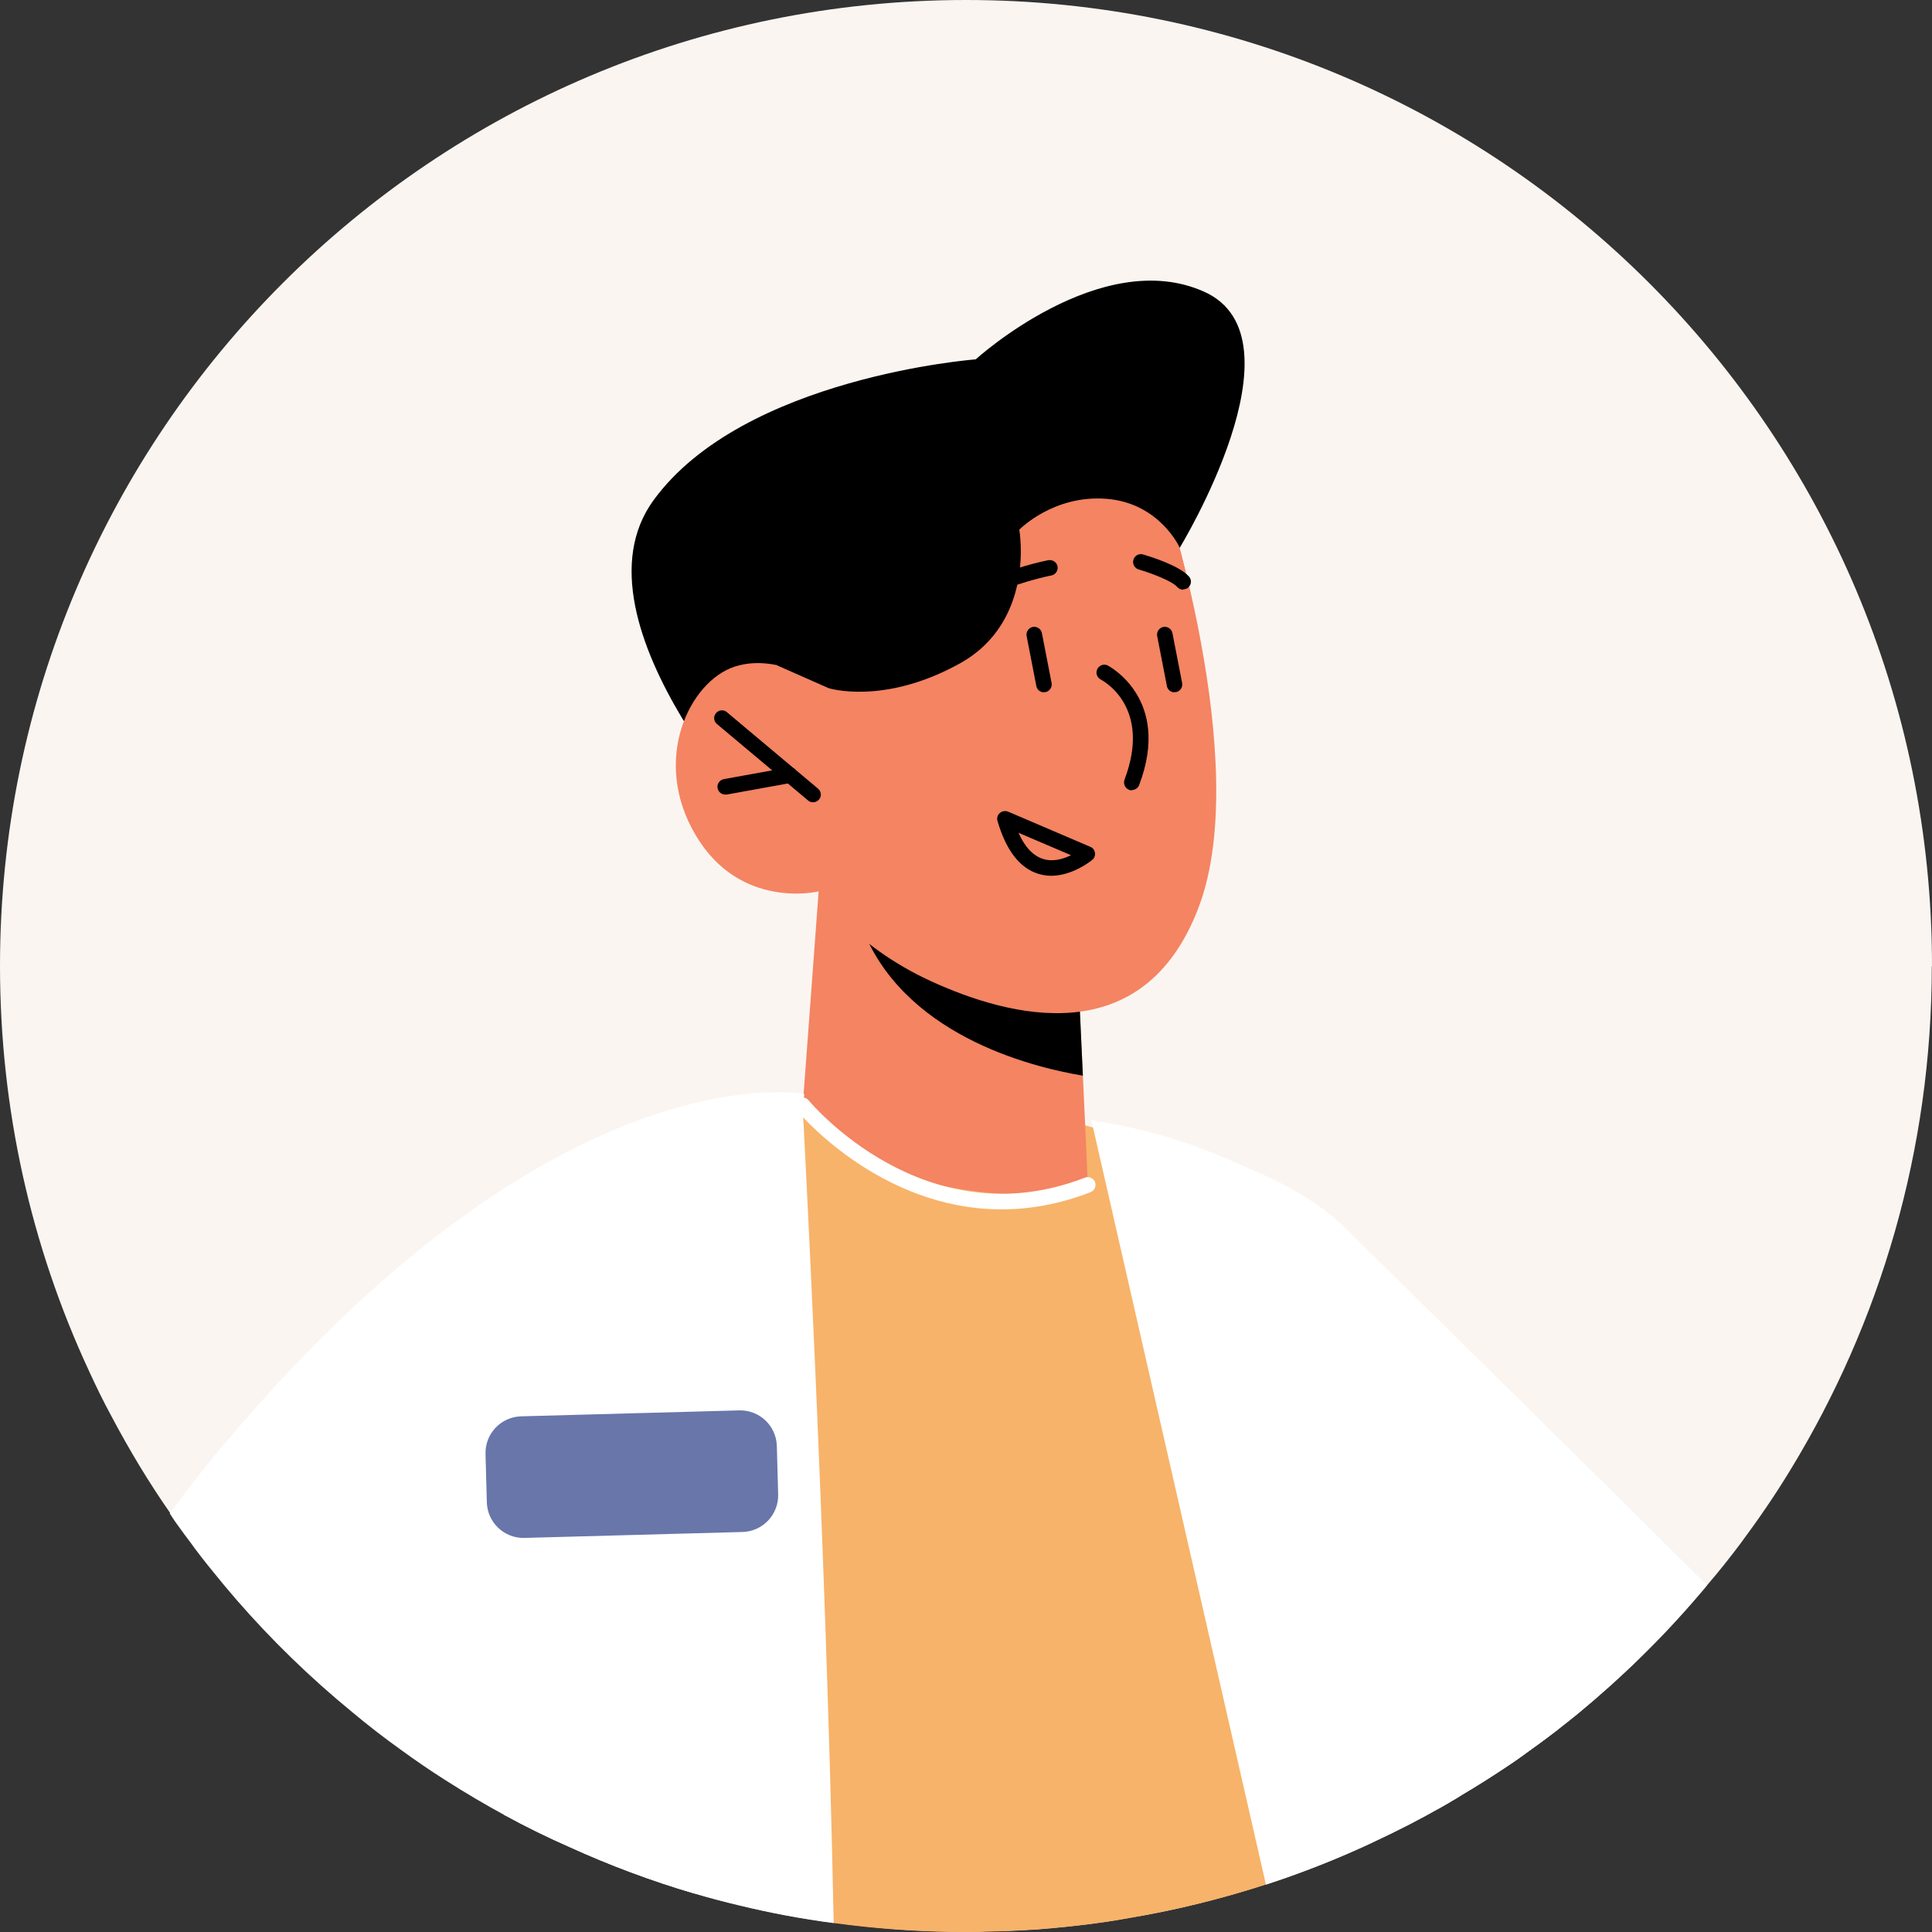 <svg width="124" height="124" viewBox="0 0 124 124" fill="none" xmlns="http://www.w3.org/2000/svg">
<rect x="0" y="0" width="124" height="124" fill="#333333" stroke="none"/>
<path d="M123.987 62.006C123.987 73.843 120.669 84.904 114.921 94.325C113.929 95.965 112.849 97.529 111.717 99.055C111.03 99.97 110.318 100.873 109.568 101.738C109.416 101.928 109.263 102.106 109.098 102.297C106.72 105.094 104.088 107.662 101.252 110.002C100.845 110.332 100.426 110.663 100.019 110.981C99.485 111.387 98.938 111.807 98.379 112.201C97.845 112.595 97.298 112.989 96.738 113.358C95.785 113.994 94.806 114.617 93.814 115.202C93.623 115.329 93.432 115.443 93.229 115.558L93.153 115.596C92.975 115.697 92.797 115.812 92.606 115.914C92.466 116.003 92.301 116.092 92.135 116.168C90.889 116.867 89.605 117.541 88.295 118.139C87.698 118.431 87.087 118.698 86.477 118.965C85.434 119.41 84.404 119.83 83.336 120.198C82.65 120.465 81.95 120.707 81.264 120.936C78.403 121.864 75.466 122.601 72.452 123.097C71.905 123.199 71.371 123.288 70.825 123.364C69.439 123.567 68.04 123.707 66.641 123.822C66.489 123.834 66.349 123.847 66.196 123.847C65.23 123.911 64.225 123.949 63.233 123.962C62.827 123.987 62.407 123.987 62 123.987C59.126 123.987 56.291 123.784 53.532 123.402C51.472 123.135 49.45 122.754 47.466 122.271C46.5 122.042 45.534 121.788 44.593 121.508C41.821 120.694 39.138 119.69 36.544 118.507C35.12 117.884 33.708 117.185 32.361 116.448C31.916 116.206 31.496 115.952 31.076 115.71C30.237 115.227 29.398 114.731 28.584 114.21C27.643 113.612 26.715 112.977 25.787 112.303C24.706 111.527 23.663 110.726 22.633 109.862C19.963 107.675 17.471 105.259 15.195 102.64C14.686 102.055 14.203 101.471 13.72 100.873C13.198 100.237 12.69 99.589 12.207 98.915C11.991 98.635 11.8 98.368 11.596 98.089C11.355 97.771 11.126 97.44 10.922 97.11C9.549 95.139 8.303 93.067 7.171 90.931C6.637 89.952 6.142 88.934 5.684 87.93C2.022 80.035 0 71.237 0 61.993C0 27.755 27.758 0 62 0C96.242 0 124 27.755 124 61.993L123.987 62.006Z" fill="#FBF5F1"/>
<path d="M109.555 101.751C109.403 101.941 109.25 102.119 109.085 102.31C106.707 105.107 104.075 107.675 101.24 110.015C100.833 110.345 100.413 110.676 100.006 110.994C99.472 111.401 98.925 111.82 98.366 112.214C97.832 112.609 97.285 113.003 96.726 113.371C95.772 114.007 94.793 114.63 93.801 115.215C93.61 115.342 93.42 115.456 93.216 115.571L93.14 115.609C92.962 115.711 92.784 115.825 92.593 115.927C92.453 116.016 92.288 116.105 92.123 116.181L86.172 78.662C86.172 78.662 98.62 90.868 109.543 101.738L109.555 101.751Z" fill="white"/>
<path d="M100.006 110.994C99.472 111.401 98.925 111.82 98.366 112.215C97.832 112.609 97.285 113.003 96.726 113.372C95.772 114.007 94.793 114.63 93.801 115.215C93.61 115.342 93.42 115.457 93.216 115.571L93.14 115.609C92.962 115.711 92.784 115.825 92.593 115.927C91.195 116.728 89.758 117.465 88.283 118.152C87.685 118.444 87.075 118.711 86.464 118.978C85.422 119.423 84.392 119.843 83.324 120.212L70.049 71.898C70.049 71.898 78.695 73.755 83.413 76.603C87.482 79.044 92.415 83.392 99.993 110.981L100.006 110.994Z" fill="white"/>
<path d="M88.282 118.151C87.685 118.444 87.075 118.711 86.464 118.978C82.039 120.897 77.322 122.283 72.439 123.11C71.892 123.211 71.358 123.3 70.812 123.377C69.426 123.58 68.027 123.72 66.628 123.834C66.476 123.847 66.336 123.86 66.183 123.86C65.217 123.923 64.212 123.961 63.221 123.974C62.814 124 62.394 124 61.987 124C56.99 124 52.107 123.402 47.454 122.283C46.487 122.054 45.521 121.8 44.58 121.52C41.808 120.707 39.125 119.702 36.531 118.52C34.662 117.693 32.818 116.753 31.051 115.723C32.004 96.296 33.161 79.17 34.331 77.504C37.129 73.512 47.733 69.901 57.918 70.232C68.091 70.55 80.793 76.081 80.793 76.081L88.295 118.138L88.282 118.151Z" fill="#F7B369"/>
<path d="M75.719 35.155C75.719 35.155 83.921 21.716 77.296 18.728C70.671 15.74 62.623 23.064 62.623 23.064C62.623 23.064 47.708 24.195 41.947 32.103C36.187 40.011 49.933 54.162 49.933 54.162L75.719 35.155Z" fill="black"/>
<path d="M52.541 57.226L51.523 70.944C51.523 70.944 53.698 75.076 61.683 76.322C67.621 77.25 69.821 76.055 69.821 76.055L69.503 69.05L69.185 62.209L54.931 57.938L52.541 57.213V57.226Z" fill="#F48462"/>
<path d="M54.93 57.938C54.93 58.32 55.044 58.765 55.235 59.286C57.791 66.368 66.068 68.466 69.501 69.038L69.184 62.198L54.93 57.926V57.938Z" fill="black"/>
<path d="M74.562 31.176C74.562 31.176 80.475 48.912 76.927 58.244C73.379 67.589 64.784 65.287 59.723 62.961C54.662 60.634 52.526 57.214 52.526 57.214C52.526 57.214 47.491 58.435 44.643 53.59C41.782 48.759 44.261 43.724 47.16 42.784C50.059 41.843 53.188 44.157 53.188 44.157L51.039 38.969C51.039 38.969 64.237 14.762 74.562 31.163V31.176Z" fill="#F48462"/>
<path d="M52.184 51.493C52.07 51.493 51.956 51.455 51.867 51.379L46.017 46.471C45.801 46.293 45.776 45.975 45.954 45.771C46.132 45.555 46.45 45.53 46.653 45.708L52.502 50.616C52.718 50.794 52.744 51.112 52.566 51.315C52.464 51.43 52.324 51.493 52.184 51.493Z" fill="black"/>
<path d="M46.551 50.997C46.31 50.997 46.106 50.831 46.056 50.59C46.005 50.323 46.183 50.056 46.462 50.005L50.608 49.255C50.887 49.204 51.142 49.382 51.193 49.662C51.243 49.929 51.065 50.196 50.786 50.246L46.64 50.997C46.64 50.997 46.577 50.997 46.551 50.997Z" fill="black"/>
<path d="M62.586 38.563C62.395 38.563 62.217 38.461 62.141 38.283C62.026 38.041 62.128 37.736 62.37 37.622C64.798 36.439 67.189 35.969 67.29 35.956C67.558 35.905 67.825 36.083 67.875 36.35C67.926 36.617 67.748 36.884 67.481 36.935C67.456 36.935 65.116 37.393 62.815 38.524C62.738 38.563 62.675 38.575 62.599 38.575L62.586 38.563Z" fill="black"/>
<path d="M75.936 37.849C75.796 37.849 75.656 37.786 75.554 37.671C75.237 37.303 73.927 36.794 73.088 36.552C72.821 36.476 72.668 36.196 72.744 35.929C72.82 35.662 73.088 35.51 73.367 35.586C73.749 35.7 75.694 36.285 76.317 37.01C76.495 37.214 76.47 37.532 76.266 37.709C76.177 37.786 76.063 37.824 75.948 37.824L75.936 37.849Z" fill="black"/>
<path d="M72.642 50.73C72.642 50.73 72.528 50.73 72.465 50.692C72.21 50.591 72.083 50.311 72.172 50.044C73.952 45.352 70.773 43.686 70.646 43.61C70.405 43.483 70.303 43.19 70.43 42.936C70.557 42.694 70.85 42.593 71.091 42.707C71.129 42.733 75.224 44.831 73.113 50.387C73.037 50.591 72.846 50.705 72.642 50.705V50.73Z" fill="black"/>
<path d="M75.377 44.435C75.148 44.435 74.932 44.27 74.893 44.028L74.27 40.824C74.219 40.557 74.397 40.29 74.665 40.239C74.932 40.188 75.199 40.366 75.249 40.633L75.873 43.838C75.923 44.105 75.745 44.372 75.478 44.422C75.453 44.422 75.415 44.422 75.377 44.422V44.435Z" fill="black"/>
<path d="M66.998 44.435C66.769 44.435 66.553 44.27 66.514 44.028L65.891 40.824C65.841 40.557 66.019 40.29 66.286 40.239C66.553 40.188 66.82 40.366 66.871 40.633L67.494 43.838C67.544 44.105 67.366 44.372 67.099 44.422C67.074 44.422 67.036 44.422 66.998 44.422V44.435Z" fill="black"/>
<path d="M75.72 35.155C75.72 35.155 74.436 32.282 71.015 32.015C67.595 31.748 65.42 33.998 65.42 33.998C65.42 33.998 66.488 39.872 61.606 42.58C56.723 45.288 53.188 44.169 53.188 44.169L49.908 42.72L47.797 37.609L58.338 27.819L71.473 22.098L77.475 28.416L75.707 35.168L75.72 35.155Z" fill="black"/>
<path d="M67.48 56.21C67.213 56.21 66.933 56.172 66.64 56.083C65.445 55.714 64.568 54.57 64.021 52.688C63.97 52.497 64.021 52.306 64.174 52.179C64.314 52.052 64.53 52.027 64.695 52.09L69.984 54.353C70.15 54.417 70.251 54.57 70.277 54.735C70.302 54.913 70.239 55.078 70.099 55.193C70.035 55.243 68.853 56.21 67.454 56.21H67.48ZM65.369 53.451C65.776 54.366 66.31 54.926 66.945 55.129C67.581 55.333 68.255 55.129 68.738 54.888L65.369 53.451Z" fill="black"/>
<path d="M53.507 123.427C51.447 123.16 49.425 122.778 47.442 122.295C46.475 122.066 45.509 121.812 44.568 121.532C41.796 120.719 39.113 119.714 36.519 118.532C35.095 117.909 33.684 117.21 32.336 116.472L51.511 70.943C51.511 70.943 53.024 98.838 53.507 123.427Z" fill="white"/>
<path d="M93.14 115.621C92.962 115.723 92.784 115.837 92.593 115.939C91.195 116.74 89.758 117.477 88.283 118.164C87.685 118.456 87.075 118.723 86.464 118.99C84.76 119.728 83.019 120.389 81.251 120.961L70.049 71.91C79.56 73.232 86.185 78.674 86.185 78.674L93.14 115.621Z" fill="white"/>
<path d="M51.624 70.22L44.579 121.534C41.807 120.72 39.124 119.716 36.531 118.534C33.759 117.313 31.101 115.864 28.558 114.236C27.617 113.639 26.689 113.003 25.761 112.329C24.68 111.554 23.637 110.753 22.607 109.888C19.937 107.701 17.445 105.286 15.169 102.667C14.66 102.082 14.177 101.497 13.694 100.899C13.172 100.264 12.664 99.615 12.181 98.941C11.965 98.662 11.774 98.395 11.57 98.115C11.329 97.797 11.1 97.466 10.896 97.136C12.041 95.572 13.261 94.008 14.584 92.457C36.009 67.131 51.624 70.22 51.624 70.22Z" fill="white"/>
<path d="M47.444 90.522L33.449 90.903C32.151 90.938 31.126 92.02 31.162 93.318L31.246 96.42C31.282 97.718 32.363 98.743 33.662 98.707L47.656 98.326C48.955 98.291 49.979 97.209 49.944 95.91L49.859 92.809C49.824 91.51 48.742 90.486 47.444 90.522Z" fill="#6876AA"/>
<path d="M64.276 77.62C56.393 77.62 51.192 71.326 51.128 71.25C50.95 71.034 50.989 70.728 51.205 70.55C51.421 70.372 51.726 70.41 51.904 70.627C51.98 70.716 59.33 79.578 69.629 75.586C69.883 75.484 70.176 75.611 70.278 75.865C70.379 76.12 70.252 76.412 69.998 76.514C67.976 77.302 66.056 77.62 64.289 77.62H64.276Z" fill="white"/>
</svg>
